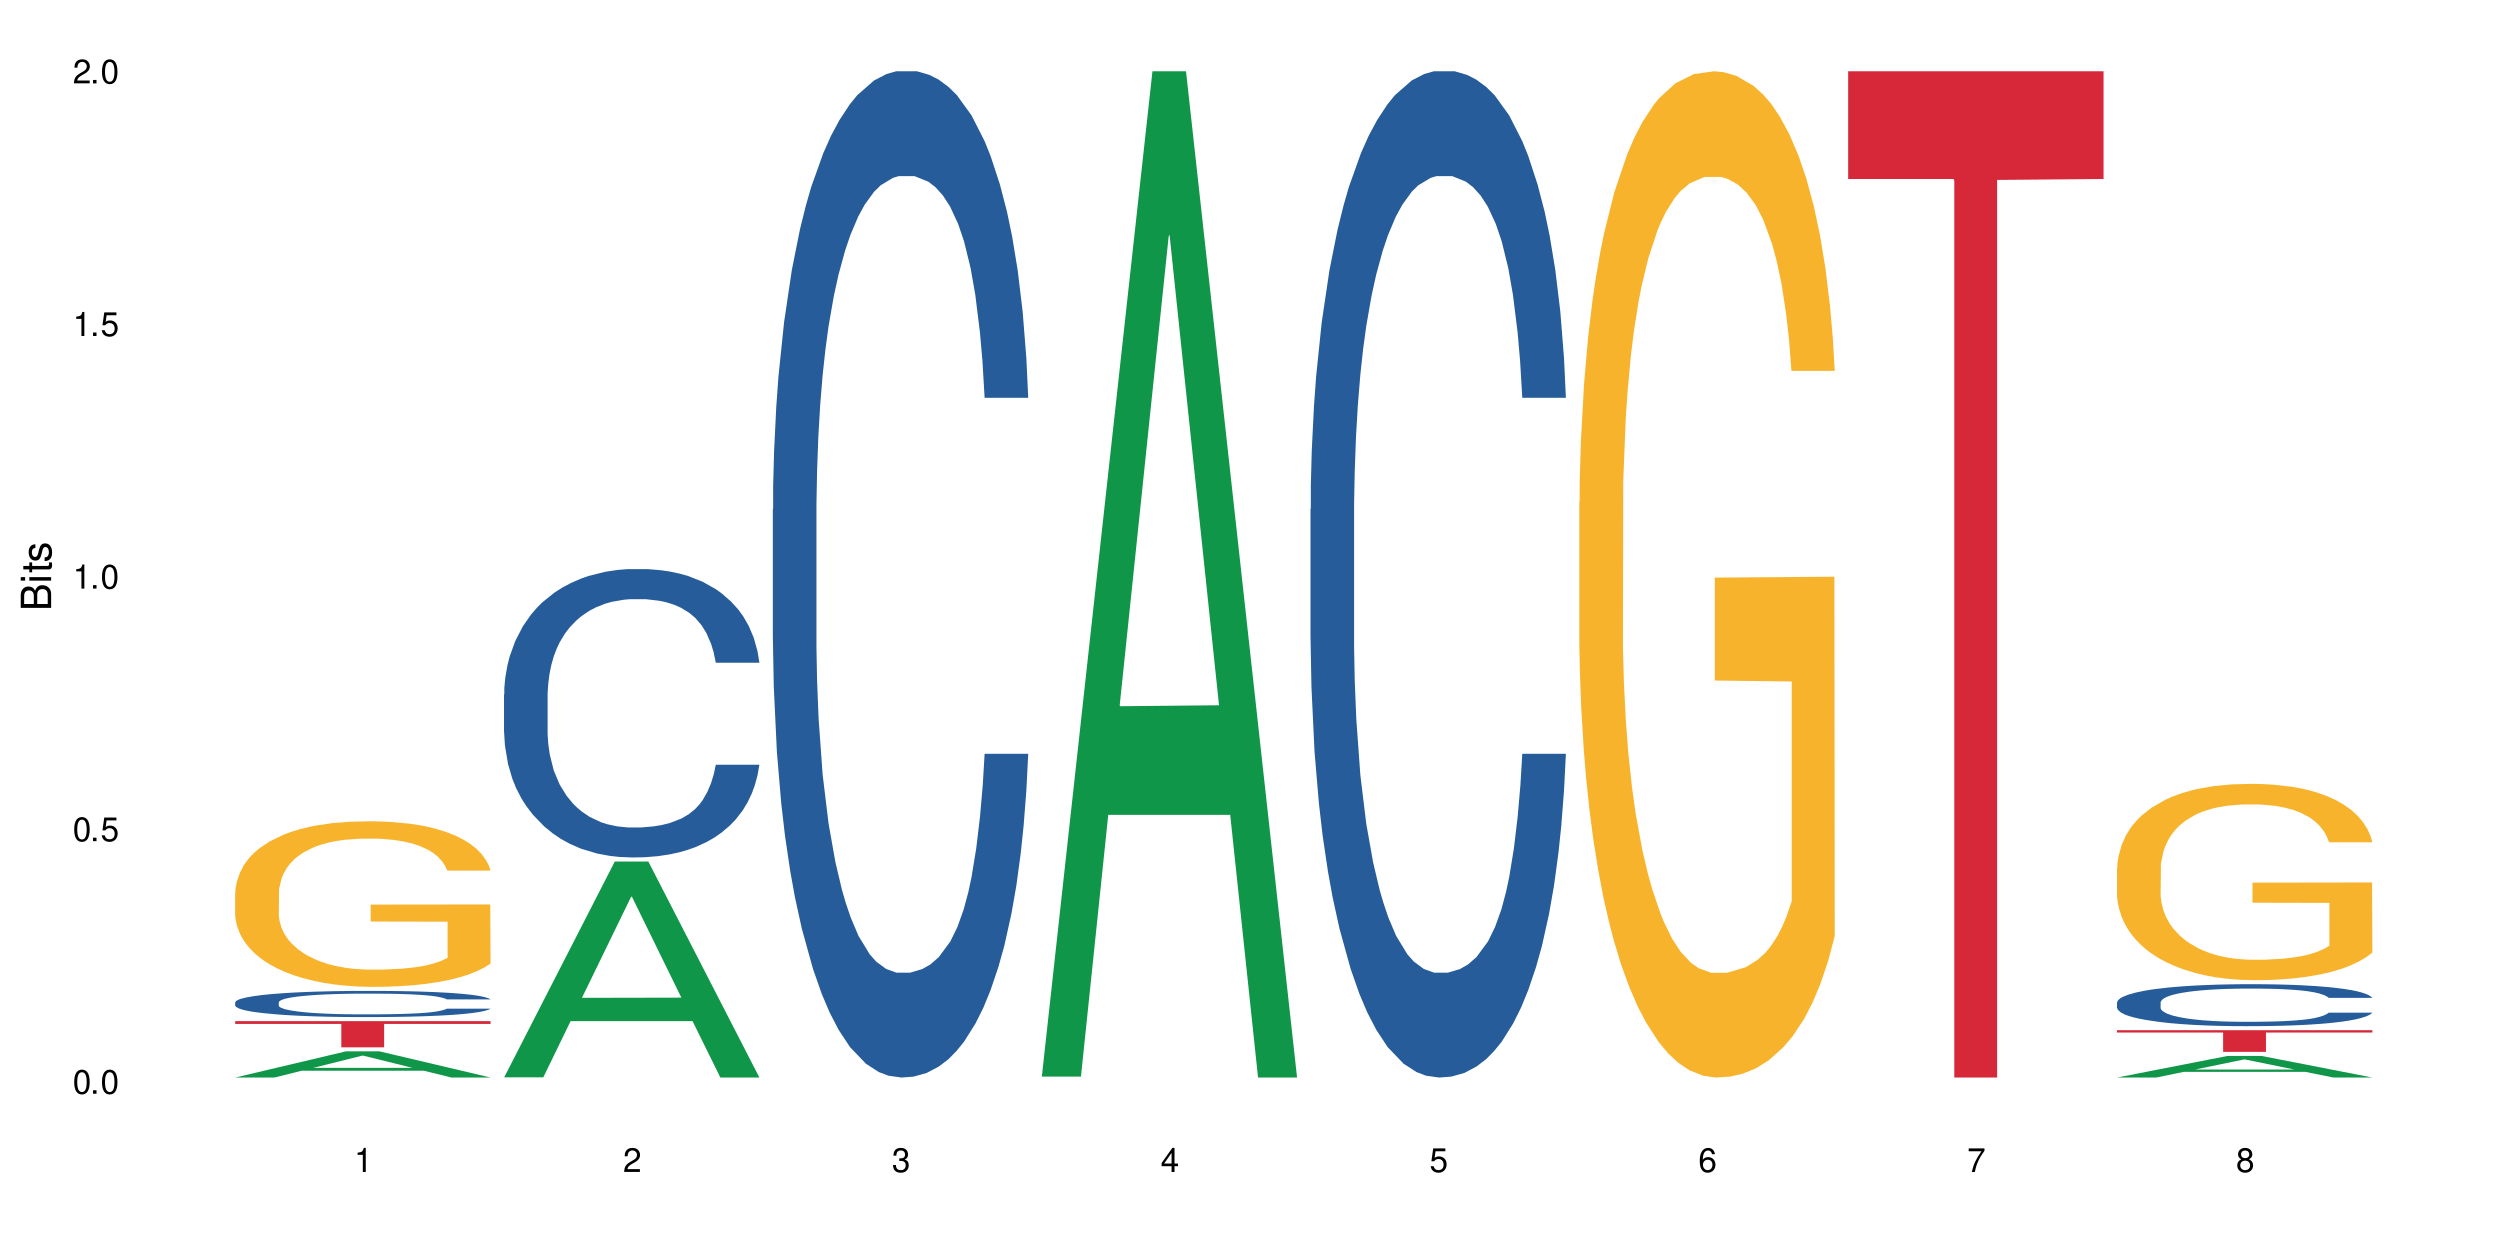 <?xml version="1.0" encoding="UTF-8"?>
<svg xmlns="http://www.w3.org/2000/svg" xmlns:xlink="http://www.w3.org/1999/xlink" width="720" height="360" viewBox="0 0 720 360">
<defs>
<g>
<g id="glyph-0-0">
</g>
<g id="glyph-0-1">
<path d="M 2.641 -6.938 C 2 -6.938 1.422 -6.656 1.078 -6.172 C 0.641 -5.562 0.406 -4.641 0.406 -3.359 C 0.406 -1.016 1.188 0.219 2.641 0.219 C 4.078 0.219 4.859 -1.016 4.859 -3.297 C 4.859 -4.641 4.656 -5.547 4.203 -6.172 C 3.844 -6.656 3.281 -6.938 2.641 -6.938 Z M 2.641 -6.188 C 3.547 -6.188 4 -5.25 4 -3.375 C 4 -1.406 3.562 -0.484 2.625 -0.484 C 1.734 -0.484 1.281 -1.438 1.281 -3.344 C 1.281 -5.25 1.734 -6.188 2.641 -6.188 Z M 2.641 -6.188 "/>
</g>
<g id="glyph-0-2">
<path d="M 1.828 -1 L 0.828 -1 L 0.828 0 L 1.828 0 Z M 1.828 -1 "/>
</g>
<g id="glyph-0-3">
<path d="M 4.562 -6.797 L 1.062 -6.797 L 0.547 -3.094 L 1.328 -3.094 C 1.719 -3.562 2.047 -3.734 2.578 -3.734 C 3.484 -3.734 4.062 -3.109 4.062 -2.094 C 4.062 -1.125 3.484 -0.531 2.578 -0.531 C 1.828 -0.531 1.375 -0.906 1.188 -1.672 L 0.328 -1.672 C 0.453 -1.109 0.547 -0.844 0.75 -0.594 C 1.125 -0.078 1.828 0.219 2.594 0.219 C 3.969 0.219 4.922 -0.781 4.922 -2.219 C 4.922 -3.562 4.031 -4.484 2.719 -4.484 C 2.25 -4.484 1.859 -4.359 1.469 -4.062 L 1.734 -5.969 L 4.562 -5.969 Z M 4.562 -6.797 "/>
</g>
<g id="glyph-0-4">
<path d="M 2.484 -4.938 L 2.484 0 L 3.328 0 L 3.328 -6.938 L 2.766 -6.938 C 2.469 -5.875 2.281 -5.734 0.984 -5.562 L 0.984 -4.938 Z M 2.484 -4.938 "/>
</g>
<g id="glyph-0-5">
<path d="M 4.859 -0.828 L 1.281 -0.828 C 1.359 -1.406 1.672 -1.781 2.5 -2.281 L 3.469 -2.828 C 4.406 -3.344 4.906 -4.062 4.906 -4.906 C 4.906 -5.484 4.672 -6.031 4.266 -6.406 C 3.859 -6.766 3.375 -6.938 2.719 -6.938 C 1.859 -6.938 1.219 -6.625 0.844 -6.031 C 0.609 -5.672 0.5 -5.234 0.484 -4.531 L 1.328 -4.531 C 1.359 -5.016 1.406 -5.281 1.531 -5.516 C 1.75 -5.938 2.188 -6.203 2.703 -6.203 C 3.469 -6.203 4.031 -5.641 4.031 -4.891 C 4.031 -4.344 3.719 -3.859 3.125 -3.516 L 2.234 -3 C 0.812 -2.172 0.406 -1.531 0.328 -0.016 L 4.859 -0.016 Z M 4.859 -0.828 "/>
</g>
<g id="glyph-0-6">
<path d="M 2.125 -3.188 L 2.578 -3.188 C 3.5 -3.188 3.984 -2.766 3.984 -1.922 C 3.984 -1.062 3.469 -0.531 2.594 -0.531 C 1.656 -0.531 1.203 -1 1.156 -2.016 L 0.312 -2.016 C 0.344 -1.453 0.438 -1.094 0.609 -0.781 C 0.953 -0.109 1.625 0.219 2.547 0.219 C 3.953 0.219 4.859 -0.625 4.859 -1.938 C 4.859 -2.828 4.516 -3.297 3.703 -3.594 C 4.344 -3.844 4.656 -4.328 4.656 -5.031 C 4.656 -6.219 3.875 -6.938 2.578 -6.938 C 1.203 -6.938 0.484 -6.172 0.453 -4.703 L 1.297 -4.703 C 1.312 -5.125 1.344 -5.359 1.453 -5.578 C 1.641 -5.969 2.062 -6.203 2.594 -6.203 C 3.344 -6.203 3.797 -5.75 3.797 -5 C 3.797 -4.516 3.609 -4.219 3.25 -4.047 C 3.016 -3.953 2.703 -3.922 2.125 -3.906 Z M 2.125 -3.188 "/>
</g>
<g id="glyph-0-7">
<path d="M 3.141 -1.672 L 3.141 0 L 3.984 0 L 3.984 -1.672 L 4.984 -1.672 L 4.984 -2.438 L 3.984 -2.438 L 3.984 -6.938 L 3.359 -6.938 L 0.266 -2.578 L 0.266 -1.672 Z M 3.141 -2.438 L 1 -2.438 L 3.141 -5.5 Z M 3.141 -2.438 "/>
</g>
<g id="glyph-0-8">
<path d="M 4.781 -5.125 C 4.609 -6.266 3.891 -6.938 2.844 -6.938 C 2.094 -6.938 1.422 -6.578 1.031 -5.953 C 0.594 -5.266 0.406 -4.422 0.406 -3.172 C 0.406 -2 0.578 -1.25 0.984 -0.641 C 1.359 -0.078 1.953 0.219 2.703 0.219 C 3.984 0.219 4.922 -0.75 4.922 -2.094 C 4.922 -3.375 4.062 -4.281 2.844 -4.281 C 2.172 -4.281 1.641 -4.031 1.281 -3.516 C 1.281 -5.234 1.828 -6.188 2.797 -6.188 C 3.391 -6.188 3.797 -5.797 3.938 -5.125 Z M 2.734 -3.531 C 3.547 -3.531 4.062 -2.953 4.062 -2.031 C 4.062 -1.156 3.484 -0.531 2.703 -0.531 C 1.922 -0.531 1.328 -1.188 1.328 -2.078 C 1.328 -2.938 1.906 -3.531 2.734 -3.531 Z M 2.734 -3.531 "/>
</g>
<g id="glyph-0-9">
<path d="M 4.984 -6.797 L 0.438 -6.797 L 0.438 -5.969 L 4.109 -5.969 C 2.5 -3.656 1.828 -2.234 1.328 0 L 2.219 0 C 2.594 -2.172 3.453 -4.047 4.984 -6.094 Z M 4.984 -6.797 "/>
</g>
<g id="glyph-0-10">
<path d="M 3.75 -3.656 C 4.469 -4.094 4.688 -4.438 4.688 -5.078 C 4.688 -6.172 3.844 -6.938 2.641 -6.938 C 1.438 -6.938 0.594 -6.172 0.594 -5.094 C 0.594 -4.438 0.812 -4.094 1.516 -3.656 C 0.734 -3.266 0.359 -2.703 0.359 -1.922 C 0.359 -0.656 1.281 0.219 2.641 0.219 C 3.984 0.219 4.922 -0.656 4.922 -1.922 C 4.922 -2.703 4.531 -3.266 3.75 -3.656 Z M 2.641 -6.188 C 3.359 -6.188 3.812 -5.75 3.812 -5.062 C 3.812 -4.406 3.344 -3.984 2.641 -3.984 C 1.922 -3.984 1.453 -4.406 1.453 -5.078 C 1.453 -5.75 1.922 -6.188 2.641 -6.188 Z M 2.641 -3.266 C 3.484 -3.266 4.062 -2.719 4.062 -1.906 C 4.062 -1.078 3.484 -0.531 2.625 -0.531 C 1.797 -0.531 1.219 -1.094 1.219 -1.906 C 1.219 -2.719 1.781 -3.266 2.641 -3.266 Z M 2.641 -3.266 "/>
</g>
<g id="glyph-1-0">
</g>
<g id="glyph-1-1">
<path d="M 0 -0.953 L 0 -4.891 C 0 -5.719 -0.234 -6.344 -0.734 -6.797 C -1.188 -7.234 -1.812 -7.469 -2.5 -7.469 C -3.547 -7.469 -4.188 -7 -4.625 -5.875 C -4.984 -6.688 -5.625 -7.094 -6.531 -7.094 C -7.172 -7.094 -7.734 -6.859 -8.141 -6.391 C -8.562 -5.922 -8.75 -5.344 -8.75 -4.5 L -8.75 -0.953 Z M -4.984 -2.062 L -7.766 -2.062 L -7.766 -4.219 C -7.766 -4.844 -7.688 -5.203 -7.453 -5.5 C -7.219 -5.812 -6.859 -5.969 -6.375 -5.969 C -5.891 -5.969 -5.531 -5.812 -5.297 -5.5 C -5.062 -5.203 -4.984 -4.844 -4.984 -4.219 Z M -0.984 -2.062 L -4 -2.062 L -4 -4.781 C -4 -5.766 -3.438 -6.359 -2.484 -6.359 C -1.547 -6.359 -0.984 -5.766 -0.984 -4.781 Z M -0.984 -2.062 "/>
</g>
<g id="glyph-1-2">
<path d="M -6.281 -1.797 L -6.281 -0.797 L 0 -0.797 L 0 -1.797 Z M -8.75 -1.797 L -8.75 -0.797 L -7.484 -0.797 L -7.484 -1.797 Z M -8.75 -1.797 "/>
</g>
<g id="glyph-1-3">
<path d="M -6.281 -3.047 L -6.281 -2.016 L -8.016 -2.016 L -8.016 -1.016 L -6.281 -1.016 L -6.281 -0.172 L -5.469 -0.172 L -5.469 -1.016 L -0.719 -1.016 C -0.078 -1.016 0.281 -1.453 0.281 -2.234 C 0.281 -2.5 0.25 -2.719 0.188 -3.047 L -0.641 -3.047 C -0.609 -2.906 -0.594 -2.766 -0.594 -2.562 C -0.594 -2.141 -0.719 -2.016 -1.156 -2.016 L -5.469 -2.016 L -5.469 -3.047 Z M -6.281 -3.047 "/>
</g>
<g id="glyph-1-4">
<path d="M -4.531 -5.25 C -5.766 -5.25 -6.469 -4.422 -6.469 -2.969 C -6.469 -1.516 -5.719 -0.562 -4.547 -0.562 C -3.562 -0.562 -3.094 -1.062 -2.734 -2.562 L -2.516 -3.484 C -2.344 -4.188 -2.094 -4.469 -1.641 -4.469 C -1.047 -4.469 -0.641 -3.875 -0.641 -3 C -0.641 -2.453 -0.797 -2 -1.062 -1.75 C -1.25 -1.594 -1.422 -1.531 -1.875 -1.469 L -1.875 -0.406 C -0.422 -0.453 0.281 -1.266 0.281 -2.922 C 0.281 -4.5 -0.5 -5.516 -1.719 -5.516 C -2.656 -5.516 -3.172 -4.984 -3.469 -3.734 L -3.703 -2.766 C -3.891 -1.953 -4.156 -1.609 -4.594 -1.609 C -5.188 -1.609 -5.547 -2.125 -5.547 -2.938 C -5.547 -3.75 -5.203 -4.172 -4.531 -4.203 Z M -4.531 -5.25 "/>
</g>
</g>
</defs>
<rect x="-72" y="-36" width="864" height="432" fill="rgb(100%, 100%, 100%)" fill-opacity="1"/>
<path fill-rule="nonzero" fill="rgb(6.275%, 58.824%, 28.235%)" fill-opacity="1" d="M 67.73 310.324 L 67.809 310.316 L 99.637 302.793 L 109.301 302.793 L 141.281 310.332 L 130.047 310.332 L 122.031 308.363 L 86.906 308.363 L 79.047 310.324 L 67.73 310.324 L 90.285 307.551 L 118.809 307.543 L 104.586 304.023 L 104.43 304.016 L 104.27 304.039 L 90.207 307.543 L 90.285 307.551 Z M 67.73 310.324 "/>
<path fill-rule="nonzero" fill="rgb(14.51%, 36.078%, 60%)" fill-opacity="1" d="M 67.73 288.664 L 67.82 288.656 L 67.82 288.488 L 68.09 288.227 L 68.719 287.898 L 69.344 287.668 L 70.961 287.262 L 73.203 286.871 L 75.535 286.566 L 77.238 286.387 L 78.766 286.25 L 82.262 285.996 L 84.504 285.863 L 86.926 285.746 L 89.887 285.629 L 92.039 285.562 L 96.883 285.449 L 100.469 285.402 L 103.25 285.383 L 109.262 285.383 L 112.848 285.41 L 115.449 285.445 L 118.32 285.5 L 120.742 285.562 L 124.957 285.711 L 128.727 285.906 L 130.43 286.016 L 133.121 286.23 L 135.184 286.438 L 136.617 286.613 L 138.234 286.871 L 139.668 287.18 L 140.746 287.531 L 141.281 287.828 L 128.727 287.828 L 128.098 287.551 L 127.379 287.34 L 126.035 287.055 L 124.688 286.855 L 122.805 286.656 L 121.102 286.527 L 118.77 286.395 L 116.707 286.312 L 114.555 286.25 L 112.488 286.207 L 108.543 286.168 L 103.969 286.168 L 102.266 286.18 L 98.766 286.234 L 96.883 286.285 L 94.191 286.379 L 92.309 286.469 L 90.066 286.609 L 88.539 286.727 L 86.656 286.906 L 85.312 287.062 L 83.785 287.289 L 82.891 287.465 L 82.082 287.656 L 81.363 287.883 L 80.828 288.125 L 80.469 288.379 L 80.289 288.629 L 80.289 289.695 L 80.469 289.945 L 80.918 290.234 L 82.082 290.656 L 83.785 291.02 L 85.762 291.309 L 87.645 291.516 L 88.719 291.613 L 90.156 291.723 L 92.398 291.859 L 95.629 292 L 97.512 292.055 L 100.383 292.109 L 103.34 292.137 L 107.289 292.137 L 110.785 292.109 L 113.117 292.074 L 115.539 292.02 L 118.859 291.902 L 120.922 291.793 L 122.715 291.66 L 124.062 291.531 L 124.957 291.418 L 126.305 291.207 L 127.379 290.973 L 128.188 290.73 L 128.727 290.496 L 141.281 290.496 L 140.746 290.773 L 139.938 291.039 L 139.129 291.242 L 137.875 291.48 L 136.441 291.695 L 134.375 291.938 L 132.672 292.094 L 130.43 292.27 L 128.367 292.398 L 126.125 292.516 L 122.805 292.652 L 120.652 292.723 L 118.32 292.785 L 115.539 292.84 L 112.043 292.887 L 108.273 292.914 L 104.777 292.922 L 101.008 292.91 L 98.227 292.883 L 94.551 292.82 L 89.977 292.695 L 86.656 292.562 L 84.055 292.434 L 81.812 292.297 L 79.301 292.109 L 76.074 291.805 L 74.098 291.57 L 72.754 291.379 L 71.23 291.109 L 70.152 290.867 L 68.898 290.48 L 68 289.992 L 67.73 289.613 Z M 67.73 288.664 "/>
<path fill-rule="nonzero" fill="rgb(96.863%, 70.196%, 16.863%)" fill-opacity="1" d="M 67.73 256.953 L 67.82 256.91 L 67.82 256.039 L 68.18 254.078 L 69.078 251.379 L 70.242 249.16 L 71.5 247.418 L 72.305 246.5 L 73.652 245.195 L 74.816 244.238 L 77.777 242.277 L 81.543 240.449 L 83.609 239.664 L 85.941 238.922 L 89.258 238.098 L 90.785 237.793 L 95.449 237.094 L 100.738 236.66 L 106.57 236.527 L 109.262 236.57 L 112.938 236.746 L 117.961 237.227 L 120.832 237.66 L 123.074 238.098 L 125.406 238.664 L 128.277 239.535 L 130.969 240.578 L 133.121 241.625 L 135.273 242.93 L 137.066 244.324 L 138.594 245.848 L 139.938 247.676 L 140.746 249.203 L 141.281 250.727 L 128.816 250.727 L 128.098 249.203 L 127.289 248.027 L 125.945 246.59 L 124.598 245.543 L 123.254 244.715 L 120.742 243.582 L 118.59 242.887 L 115.898 242.277 L 113.297 241.887 L 110.336 241.625 L 108.543 241.535 L 103.789 241.535 L 99.484 241.84 L 96.973 242.191 L 95.18 242.539 L 92.668 243.191 L 91.141 243.715 L 90.246 244.062 L 87.555 245.414 L 85.762 246.633 L 84.773 247.461 L 83.52 248.766 L 82.621 249.941 L 81.633 251.684 L 81.098 252.992 L 80.379 255.953 L 80.289 263.793 L 80.559 265.445 L 81.098 267.23 L 81.812 268.801 L 82.891 270.457 L 83.965 271.719 L 85.852 273.418 L 87.465 274.551 L 88.719 275.289 L 91.141 276.465 L 92.129 276.855 L 94.461 277.641 L 96.883 278.25 L 99.844 278.773 L 102.086 279.035 L 105.672 279.254 L 110.246 279.254 L 115.629 278.992 L 119.039 278.645 L 121.371 278.293 L 122.895 277.988 L 124.777 277.512 L 126.125 277.074 L 127.379 276.598 L 128.906 275.855 L 128.906 265.445 L 106.75 265.402 L 106.75 260.523 L 141.195 260.48 L 141.281 277.512 L 139.398 278.688 L 137.066 279.82 L 134.824 280.691 L 132.492 281.43 L 129.176 282.258 L 126.484 282.781 L 122.355 283.391 L 118.59 283.781 L 114.645 284.043 L 111.145 284.176 L 107.02 284.219 L 103.34 284.129 L 99.395 283.867 L 96.254 283.52 L 93.383 283.086 L 90.516 282.52 L 86.926 281.605 L 84.594 280.863 L 82.172 279.949 L 79.75 278.859 L 77.598 277.684 L 76.164 276.77 L 74.727 275.727 L 73.203 274.418 L 71.766 272.938 L 70.691 271.586 L 69.703 270.062 L 68.988 268.625 L 68.27 266.668 L 67.91 265.098 L 67.73 263.75 Z M 67.73 256.953 "/>
<path fill-rule="nonzero" fill="rgb(83.922%, 15.686%, 22.353%)" fill-opacity="1" d="M 67.73 294.086 L 141.281 294.086 L 141.281 294.895 L 110.629 294.902 L 110.629 301.629 L 98.297 301.629 L 98.297 294.906 L 98.117 294.895 L 67.73 294.895 Z M 67.73 294.086 "/>
<path fill-rule="nonzero" fill="rgb(6.275%, 58.824%, 28.235%)" fill-opacity="1" d="M 145.156 310.273 L 145.234 310.215 L 177.059 248.121 L 186.723 248.121 L 218.707 310.332 L 207.469 310.332 L 199.453 294.094 L 164.328 294.094 L 156.469 310.273 L 145.156 310.273 L 167.707 287.375 L 196.23 287.316 L 182.008 258.285 L 181.852 258.227 L 181.695 258.402 L 167.629 287.316 L 167.707 287.375 Z M 145.156 310.273 "/>
<path fill-rule="nonzero" fill="rgb(14.51%, 36.078%, 60%)" fill-opacity="1" d="M 145.156 200.047 L 145.242 199.969 L 145.242 198.148 L 145.512 195.262 L 146.141 191.621 L 146.77 189.113 L 148.383 184.637 L 150.625 180.309 L 152.957 176.969 L 154.664 174.996 L 156.188 173.477 L 159.684 170.668 L 161.93 169.227 L 164.352 167.938 L 167.309 166.645 L 169.461 165.887 L 174.305 164.672 L 177.895 164.141 L 180.676 163.914 L 186.684 163.914 L 190.273 164.219 L 192.875 164.598 L 195.742 165.203 L 198.164 165.887 L 202.383 167.559 L 206.148 169.684 L 207.852 170.898 L 210.543 173.25 L 212.605 175.527 L 214.043 177.5 L 215.656 180.309 L 217.094 183.727 L 218.168 187.598 L 218.707 190.859 L 206.148 190.859 L 205.52 187.824 L 204.805 185.473 L 203.457 182.359 L 202.113 180.156 L 200.23 177.957 L 198.523 176.516 L 196.191 175.07 L 194.129 174.16 L 191.977 173.477 L 189.914 173.023 L 185.969 172.566 L 181.391 172.566 L 179.688 172.719 L 176.191 173.324 L 174.305 173.859 L 171.613 174.922 L 169.73 175.906 L 167.488 177.426 L 165.965 178.715 L 164.082 180.688 L 162.734 182.434 L 161.211 184.941 L 160.312 186.836 L 159.508 188.965 L 158.789 191.469 L 158.25 194.125 L 157.891 196.934 L 157.711 199.664 L 157.711 211.43 L 157.891 214.164 L 158.34 217.352 L 159.508 221.984 L 161.211 226.004 L 163.184 229.195 L 165.066 231.473 L 166.145 232.535 L 167.578 233.75 L 169.82 235.266 L 173.051 236.785 L 174.934 237.391 L 177.805 238 L 180.766 238.301 L 184.711 238.301 L 188.211 238 L 190.543 237.621 L 192.965 237.012 L 196.281 235.723 L 198.344 234.508 L 200.141 233.066 L 201.484 231.621 L 202.383 230.41 L 203.727 228.055 L 204.805 225.473 L 205.609 222.816 L 206.148 220.238 L 218.707 220.238 L 218.168 223.273 L 217.359 226.234 L 216.555 228.434 L 215.297 231.09 L 213.863 233.445 L 211.801 236.102 L 210.094 237.848 L 207.852 239.746 L 205.789 241.188 L 203.547 242.477 L 200.23 243.996 L 198.074 244.754 L 195.742 245.438 L 192.965 246.047 L 189.465 246.578 L 185.699 246.879 L 182.199 246.957 L 178.434 246.805 L 175.652 246.5 L 171.973 245.816 L 167.398 244.449 L 164.082 243.008 L 161.48 241.566 L 159.238 240.047 L 156.727 238 L 153.496 234.66 L 151.523 232.078 L 150.176 229.953 L 148.652 226.992 L 147.574 224.336 L 146.32 220.086 L 145.422 214.695 L 145.156 210.52 Z M 145.156 200.047 "/>
<path fill-rule="nonzero" fill="rgb(14.51%, 36.078%, 60%)" fill-opacity="1" d="M 222.578 146.621 L 222.668 146.355 L 222.668 140 L 222.938 129.934 L 223.562 117.215 L 224.191 108.477 L 225.809 92.844 L 228.051 77.746 L 230.383 66.09 L 232.086 59.203 L 233.609 53.902 L 237.109 44.102 L 239.352 39.07 L 241.773 34.566 L 244.734 30.062 L 246.887 27.414 L 251.73 23.176 L 255.316 21.32 L 258.098 20.527 L 264.109 20.527 L 267.695 21.586 L 270.297 22.91 L 273.168 25.031 L 275.59 27.414 L 279.805 33.242 L 283.57 40.66 L 285.277 44.898 L 287.969 53.109 L 290.031 61.055 L 291.465 67.945 L 293.082 77.746 L 294.516 89.668 L 295.59 103.176 L 296.129 114.566 L 283.57 114.566 L 282.945 103.973 L 282.227 95.758 L 280.883 84.898 L 279.535 77.215 L 277.652 69.535 L 275.949 64.5 L 273.617 59.469 L 271.551 56.289 L 269.398 53.902 L 267.336 52.316 L 263.391 50.727 L 258.816 50.727 L 257.109 51.254 L 253.613 53.375 L 251.73 55.23 L 249.039 58.938 L 247.156 62.383 L 244.914 67.68 L 243.387 72.184 L 241.504 79.07 L 240.16 85.164 L 238.633 93.906 L 237.738 100.527 L 236.93 107.945 L 236.211 116.688 L 235.672 125.957 L 235.316 135.762 L 235.137 145.297 L 235.137 186.355 L 235.316 195.895 L 235.762 207.02 L 236.93 223.18 L 238.633 237.219 L 240.605 248.344 L 242.492 256.293 L 243.566 260 L 245.004 264.238 L 247.246 269.535 L 250.473 274.836 L 252.355 276.953 L 255.227 279.074 L 258.188 280.133 L 262.133 280.133 L 265.633 279.074 L 267.965 277.75 L 270.387 275.629 L 273.707 271.125 L 275.77 266.887 L 277.562 261.855 L 278.906 256.82 L 279.805 252.582 L 281.148 244.371 L 282.227 235.363 L 283.035 226.094 L 283.57 217.086 L 296.129 217.086 L 295.59 227.684 L 294.785 238.012 L 293.977 245.695 L 292.723 254.969 L 291.285 263.18 L 289.223 272.449 L 287.52 278.543 L 285.277 285.168 L 283.215 290.199 L 280.973 294.703 L 277.652 300 L 275.5 302.648 L 273.168 305.035 L 270.387 307.152 L 266.887 309.008 L 263.121 310.066 L 259.621 310.332 L 255.855 309.801 L 253.074 308.742 L 249.398 306.359 L 244.824 301.59 L 241.504 296.559 L 238.902 291.523 L 236.66 286.227 L 234.148 279.074 L 230.918 267.418 L 228.945 258.41 L 227.602 250.992 L 226.074 240.664 L 225 231.391 L 223.742 216.555 L 222.848 197.746 L 222.578 183.18 Z M 222.578 146.621 "/>
<path fill-rule="nonzero" fill="rgb(6.275%, 58.824%, 28.235%)" fill-opacity="1" d="M 300 310.059 L 300.078 309.789 L 331.906 20.527 L 341.57 20.527 L 373.555 310.332 L 362.316 310.332 L 354.301 234.684 L 319.176 234.684 L 311.316 310.059 L 300 310.059 L 322.555 203.391 L 351.078 203.117 L 336.855 67.875 L 336.699 67.602 L 336.543 68.418 L 322.477 203.117 L 322.555 203.391 Z M 300 310.059 "/>
<path fill-rule="nonzero" fill="rgb(14.51%, 36.078%, 60%)" fill-opacity="1" d="M 377.426 146.621 L 377.516 146.355 L 377.516 140 L 377.781 129.934 L 378.41 117.215 L 379.039 108.477 L 380.652 92.844 L 382.895 77.746 L 385.227 66.09 L 386.934 59.203 L 388.457 53.902 L 391.957 44.102 L 394.199 39.07 L 396.621 34.566 L 399.578 30.062 L 401.734 27.414 L 406.574 23.176 L 410.164 21.32 L 412.945 20.527 L 418.953 20.527 L 422.543 21.586 L 425.145 22.91 L 428.016 25.031 L 430.438 27.414 L 434.652 33.242 L 438.418 40.66 L 440.125 44.898 L 442.812 53.109 L 444.879 61.055 L 446.312 67.945 L 447.926 77.746 L 449.363 89.668 L 450.438 103.176 L 450.977 114.566 L 438.418 114.566 L 437.789 103.973 L 437.074 95.758 L 435.727 84.898 L 434.383 77.215 L 432.5 69.535 L 430.793 64.5 L 428.461 59.469 L 426.398 56.289 L 424.246 53.902 L 422.184 52.316 L 418.238 50.727 L 413.664 50.727 L 411.957 51.254 L 408.461 53.375 L 406.574 55.23 L 403.887 58.938 L 402 62.383 L 399.758 67.68 L 398.234 72.184 L 396.352 79.07 L 395.004 85.164 L 393.48 93.906 L 392.582 100.527 L 391.777 107.945 L 391.059 116.688 L 390.52 125.957 L 390.16 135.762 L 389.98 145.297 L 389.98 186.355 L 390.16 195.895 L 390.609 207.02 L 391.777 223.18 L 393.48 237.219 L 395.453 248.344 L 397.336 256.293 L 398.414 260 L 399.848 264.238 L 402.09 269.535 L 405.32 274.836 L 407.203 276.953 L 410.074 279.074 L 413.035 280.133 L 416.98 280.133 L 420.48 279.074 L 422.812 277.75 L 425.234 275.629 L 428.551 271.125 L 430.613 266.887 L 432.41 261.855 L 433.754 256.82 L 434.652 252.582 L 435.996 244.371 L 437.074 235.363 L 437.879 226.094 L 438.418 217.086 L 450.977 217.086 L 450.438 227.684 L 449.633 238.012 L 448.824 245.695 L 447.566 254.969 L 446.133 263.18 L 444.07 272.449 L 442.367 278.543 L 440.125 285.168 L 438.059 290.199 L 435.816 294.703 L 432.5 300 L 430.348 302.648 L 428.016 305.035 L 425.234 307.152 L 421.734 309.008 L 417.969 310.066 L 414.469 310.332 L 410.703 309.801 L 407.922 308.742 L 404.242 306.359 L 399.668 301.59 L 396.352 296.559 L 393.75 291.523 L 391.508 286.227 L 388.996 279.074 L 385.766 267.418 L 383.793 258.41 L 382.449 250.992 L 380.922 240.664 L 379.848 231.391 L 378.59 216.555 L 377.695 197.746 L 377.426 183.18 Z M 377.426 146.621 "/>
<path fill-rule="nonzero" fill="rgb(96.863%, 70.196%, 16.863%)" fill-opacity="1" d="M 454.848 144.652 L 454.938 144.387 L 454.938 139.094 L 455.297 127.184 L 456.191 110.777 L 457.359 97.277 L 458.613 86.691 L 459.422 81.133 L 460.77 73.195 L 461.934 67.371 L 464.895 55.461 L 468.66 44.348 L 470.723 39.582 L 473.055 35.082 L 476.375 30.055 L 477.898 28.203 L 482.562 23.965 L 487.855 21.32 L 493.688 20.527 L 496.379 20.789 L 500.055 21.848 L 505.078 24.762 L 507.949 27.406 L 510.191 30.055 L 512.523 33.496 L 515.395 38.789 L 518.086 45.141 L 520.238 51.492 L 522.391 59.43 L 524.184 67.902 L 525.711 77.164 L 527.055 88.281 L 527.863 97.543 L 528.398 106.805 L 515.934 106.805 L 515.215 97.543 L 514.406 90.398 L 513.062 81.664 L 511.715 75.312 L 510.371 70.281 L 507.859 63.402 L 505.707 59.168 L 503.016 55.461 L 500.414 53.078 L 497.453 51.492 L 495.66 50.961 L 490.906 50.961 L 486.602 52.816 L 484.09 54.934 L 482.297 57.051 L 479.785 61.02 L 478.258 64.195 L 477.363 66.312 L 474.672 74.516 L 472.879 81.93 L 471.891 86.957 L 470.633 94.898 L 469.738 102.043 L 468.75 112.629 L 468.211 120.57 L 467.496 138.566 L 467.406 186.207 L 467.676 196.262 L 468.211 207.113 L 468.93 216.641 L 470.008 226.699 L 471.082 234.375 L 472.965 244.695 L 474.582 251.578 L 475.836 256.078 L 478.258 263.223 L 479.246 265.605 L 481.578 270.367 L 484 274.074 L 486.961 277.25 L 489.203 278.836 L 492.789 280.16 L 497.363 280.16 L 502.746 278.574 L 506.156 276.457 L 508.488 274.34 L 510.012 272.484 L 511.895 269.574 L 513.242 266.926 L 514.496 264.016 L 516.023 259.516 L 516.023 196.262 L 493.867 195.996 L 493.867 166.355 L 528.309 166.09 L 528.398 269.574 L 526.516 276.719 L 524.184 283.602 L 521.941 288.895 L 519.609 293.395 L 516.289 298.422 L 513.602 301.598 L 509.473 305.305 L 505.707 307.688 L 501.758 309.273 L 498.262 310.066 L 494.137 310.332 L 490.457 309.805 L 486.512 308.215 L 483.371 306.098 L 480.5 303.453 L 477.633 300.012 L 474.043 294.453 L 471.711 289.953 L 469.289 284.395 L 466.867 277.777 L 464.715 270.633 L 463.281 265.074 L 461.844 258.723 L 460.32 250.781 L 458.883 241.785 L 457.809 233.578 L 456.82 224.316 L 456.102 215.582 L 455.387 203.672 L 455.027 194.145 L 454.848 185.941 Z M 454.848 144.652 "/>
<path fill-rule="nonzero" fill="rgb(83.922%, 15.686%, 22.353%)" fill-opacity="1" d="M 532.27 20.527 L 605.824 20.527 L 605.824 51.547 L 575.168 51.82 L 575.168 310.332 L 562.836 310.332 L 562.836 52.094 L 562.656 51.547 L 532.27 51.547 Z M 532.27 20.527 "/>
<path fill-rule="nonzero" fill="rgb(6.275%, 58.824%, 28.235%)" fill-opacity="1" d="M 609.695 310.328 L 609.773 310.32 L 641.598 304.102 L 651.266 304.102 L 683.246 310.332 L 672.008 310.332 L 663.996 308.707 L 628.867 308.707 L 621.012 310.328 L 609.695 310.328 L 632.246 308.031 L 660.773 308.027 L 646.551 305.117 L 646.391 305.113 L 646.234 305.129 L 632.168 308.027 L 632.246 308.031 Z M 609.695 310.328 "/>
<path fill-rule="nonzero" fill="rgb(14.51%, 36.078%, 60%)" fill-opacity="1" d="M 609.695 288.715 L 609.785 288.703 L 609.785 288.438 L 610.055 288.02 L 610.68 287.488 L 611.309 287.125 L 612.922 286.473 L 615.164 285.844 L 617.5 285.355 L 619.203 285.07 L 620.727 284.848 L 624.227 284.441 L 626.469 284.23 L 628.891 284.043 L 631.852 283.855 L 634.004 283.746 L 638.848 283.566 L 642.434 283.492 L 645.215 283.457 L 651.223 283.457 L 654.812 283.5 L 657.414 283.559 L 660.285 283.645 L 662.707 283.746 L 666.922 283.988 L 670.688 284.297 L 672.395 284.473 L 675.086 284.816 L 677.148 285.148 L 678.582 285.434 L 680.195 285.844 L 681.633 286.34 L 682.707 286.902 L 683.246 287.379 L 670.688 287.379 L 670.062 286.938 L 669.344 286.594 L 667.996 286.141 L 666.652 285.82 L 664.77 285.5 L 663.066 285.289 L 660.734 285.082 L 658.668 284.949 L 656.516 284.848 L 654.453 284.781 L 650.508 284.715 L 645.934 284.715 L 644.227 284.738 L 640.73 284.828 L 638.848 284.906 L 636.156 285.059 L 634.273 285.203 L 632.027 285.422 L 630.504 285.609 L 628.621 285.898 L 627.273 286.152 L 625.75 286.516 L 624.852 286.793 L 624.047 287.102 L 623.328 287.465 L 622.789 287.852 L 622.43 288.262 L 622.254 288.66 L 622.254 290.371 L 622.43 290.77 L 622.879 291.23 L 624.047 291.906 L 625.75 292.492 L 627.723 292.953 L 629.605 293.285 L 630.684 293.441 L 632.117 293.617 L 634.363 293.84 L 637.59 294.059 L 639.473 294.148 L 642.344 294.234 L 645.305 294.281 L 649.25 294.281 L 652.75 294.234 L 655.082 294.18 L 657.504 294.094 L 660.82 293.906 L 662.887 293.727 L 664.68 293.52 L 666.023 293.309 L 666.922 293.133 L 668.266 292.789 L 669.344 292.414 L 670.152 292.027 L 670.688 291.652 L 683.246 291.652 L 682.707 292.094 L 681.902 292.523 L 681.094 292.844 L 679.84 293.23 L 678.402 293.574 L 676.34 293.961 L 674.637 294.215 L 672.395 294.488 L 670.332 294.699 L 668.086 294.887 L 664.77 295.109 L 662.617 295.219 L 660.285 295.316 L 657.504 295.406 L 654.004 295.484 L 650.238 295.527 L 646.738 295.539 L 642.973 295.516 L 640.191 295.473 L 636.516 295.375 L 631.941 295.176 L 628.621 294.965 L 626.02 294.754 L 623.777 294.535 L 621.266 294.234 L 618.035 293.75 L 616.062 293.375 L 614.719 293.066 L 613.191 292.633 L 612.117 292.25 L 610.859 291.629 L 609.965 290.844 L 609.695 290.238 Z M 609.695 288.715 "/>
<path fill-rule="nonzero" fill="rgb(96.863%, 70.196%, 16.863%)" fill-opacity="1" d="M 609.695 249.965 L 609.785 249.914 L 609.785 248.883 L 610.145 246.559 L 611.039 243.355 L 612.207 240.723 L 613.461 238.656 L 614.27 237.57 L 615.613 236.023 L 616.781 234.887 L 619.742 232.562 L 623.508 230.395 L 625.57 229.465 L 627.902 228.586 L 631.223 227.605 L 632.746 227.242 L 637.41 226.418 L 642.703 225.902 L 648.535 225.746 L 651.223 225.797 L 654.902 226.004 L 659.926 226.574 L 662.797 227.09 L 665.039 227.605 L 667.371 228.277 L 670.242 229.309 L 672.93 230.547 L 675.086 231.789 L 677.238 233.336 L 679.031 234.988 L 680.555 236.797 L 681.902 238.965 L 682.707 240.773 L 683.246 242.582 L 670.777 242.582 L 670.062 240.773 L 669.254 239.379 L 667.91 237.676 L 666.562 236.438 L 665.219 235.453 L 662.707 234.113 L 660.555 233.285 L 657.863 232.562 L 655.262 232.098 L 652.301 231.789 L 650.508 231.684 L 645.754 231.684 L 641.449 232.047 L 638.938 232.461 L 637.141 232.871 L 634.629 233.648 L 633.105 234.266 L 632.207 234.68 L 629.52 236.281 L 627.723 237.727 L 626.738 238.707 L 625.48 240.258 L 624.586 241.652 L 623.598 243.719 L 623.059 245.266 L 622.344 248.777 L 622.254 258.074 L 622.52 260.035 L 623.059 262.152 L 623.777 264.012 L 624.852 265.977 L 625.93 267.473 L 627.812 269.488 L 629.43 270.828 L 630.684 271.707 L 633.105 273.102 L 634.094 273.566 L 636.426 274.496 L 638.848 275.219 L 641.805 275.84 L 644.047 276.148 L 647.637 276.406 L 652.211 276.406 L 657.594 276.098 L 661 275.684 L 663.332 275.27 L 664.859 274.91 L 666.742 274.34 L 668.086 273.824 L 669.344 273.258 L 670.867 272.379 L 670.867 260.035 L 648.715 259.984 L 648.715 254.199 L 683.156 254.148 L 683.246 274.34 L 681.363 275.734 L 679.031 277.078 L 676.789 278.109 L 674.457 278.988 L 671.137 279.969 L 668.445 280.59 L 664.32 281.312 L 660.555 281.777 L 656.605 282.086 L 653.109 282.242 L 648.98 282.293 L 645.305 282.191 L 641.359 281.879 L 638.219 281.469 L 635.348 280.949 L 632.477 280.281 L 628.891 279.195 L 626.559 278.316 L 624.137 277.234 L 621.715 275.941 L 619.562 274.547 L 618.125 273.465 L 616.691 272.223 L 615.164 270.676 L 613.73 268.918 L 612.656 267.316 L 611.668 265.512 L 610.949 263.805 L 610.234 261.48 L 609.875 259.625 L 609.695 258.023 Z M 609.695 249.965 "/>
<path fill-rule="nonzero" fill="rgb(83.922%, 15.686%, 22.353%)" fill-opacity="1" d="M 609.695 296.703 L 683.246 296.703 L 683.246 297.371 L 652.594 297.375 L 652.594 302.938 L 640.258 302.938 L 640.258 297.383 L 640.082 297.371 L 609.695 297.371 Z M 609.695 296.703 "/>
<g fill="rgb(0%, 0%, 0%)" fill-opacity="1">
<use xlink:href="#glyph-0-1" x="20.965" y="314.993"/>
<use xlink:href="#glyph-0-2" x="25.965" y="314.993"/>
<use xlink:href="#glyph-0-1" x="28.965" y="314.993"/>
</g>
<g fill="rgb(0%, 0%, 0%)" fill-opacity="1">
<use xlink:href="#glyph-0-1" x="20.965" y="242.251"/>
<use xlink:href="#glyph-0-2" x="25.965" y="242.251"/>
<use xlink:href="#glyph-0-3" x="28.965" y="242.251"/>
</g>
<g fill="rgb(0%, 0%, 0%)" fill-opacity="1">
<use xlink:href="#glyph-0-4" x="20.965" y="169.509"/>
<use xlink:href="#glyph-0-2" x="25.965" y="169.509"/>
<use xlink:href="#glyph-0-1" x="28.965" y="169.509"/>
</g>
<g fill="rgb(0%, 0%, 0%)" fill-opacity="1">
<use xlink:href="#glyph-0-4" x="20.965" y="96.767"/>
<use xlink:href="#glyph-0-2" x="25.965" y="96.767"/>
<use xlink:href="#glyph-0-3" x="28.965" y="96.767"/>
</g>
<g fill="rgb(0%, 0%, 0%)" fill-opacity="1">
<use xlink:href="#glyph-0-5" x="20.965" y="24.024"/>
<use xlink:href="#glyph-0-2" x="25.965" y="24.024"/>
<use xlink:href="#glyph-0-1" x="28.965" y="24.024"/>
</g>
<g fill="rgb(0%, 0%, 0%)" fill-opacity="1">
<use xlink:href="#glyph-0-4" x="102.008" y="337.532"/>
</g>
<g fill="rgb(0%, 0%, 0%)" fill-opacity="1">
<use xlink:href="#glyph-0-5" x="179.43" y="337.532"/>
</g>
<g fill="rgb(0%, 0%, 0%)" fill-opacity="1">
<use xlink:href="#glyph-0-6" x="256.855" y="337.532"/>
</g>
<g fill="rgb(0%, 0%, 0%)" fill-opacity="1">
<use xlink:href="#glyph-0-7" x="334.277" y="337.532"/>
</g>
<g fill="rgb(0%, 0%, 0%)" fill-opacity="1">
<use xlink:href="#glyph-0-3" x="411.699" y="337.532"/>
</g>
<g fill="rgb(0%, 0%, 0%)" fill-opacity="1">
<use xlink:href="#glyph-0-8" x="489.125" y="337.532"/>
</g>
<g fill="rgb(0%, 0%, 0%)" fill-opacity="1">
<use xlink:href="#glyph-0-9" x="566.547" y="337.532"/>
</g>
<g fill="rgb(0%, 0%, 0%)" fill-opacity="1">
<use xlink:href="#glyph-0-10" x="643.969" y="337.532"/>
</g>
<g fill="rgb(0%, 0%, 0%)" fill-opacity="1">
<use xlink:href="#glyph-1-1" x="14.725" y="176.012"/>
<use xlink:href="#glyph-1-2" x="14.725" y="168.012"/>
<use xlink:href="#glyph-1-3" x="14.725" y="165.012"/>
<use xlink:href="#glyph-1-4" x="14.725" y="162.012"/>
</g>
</svg>
